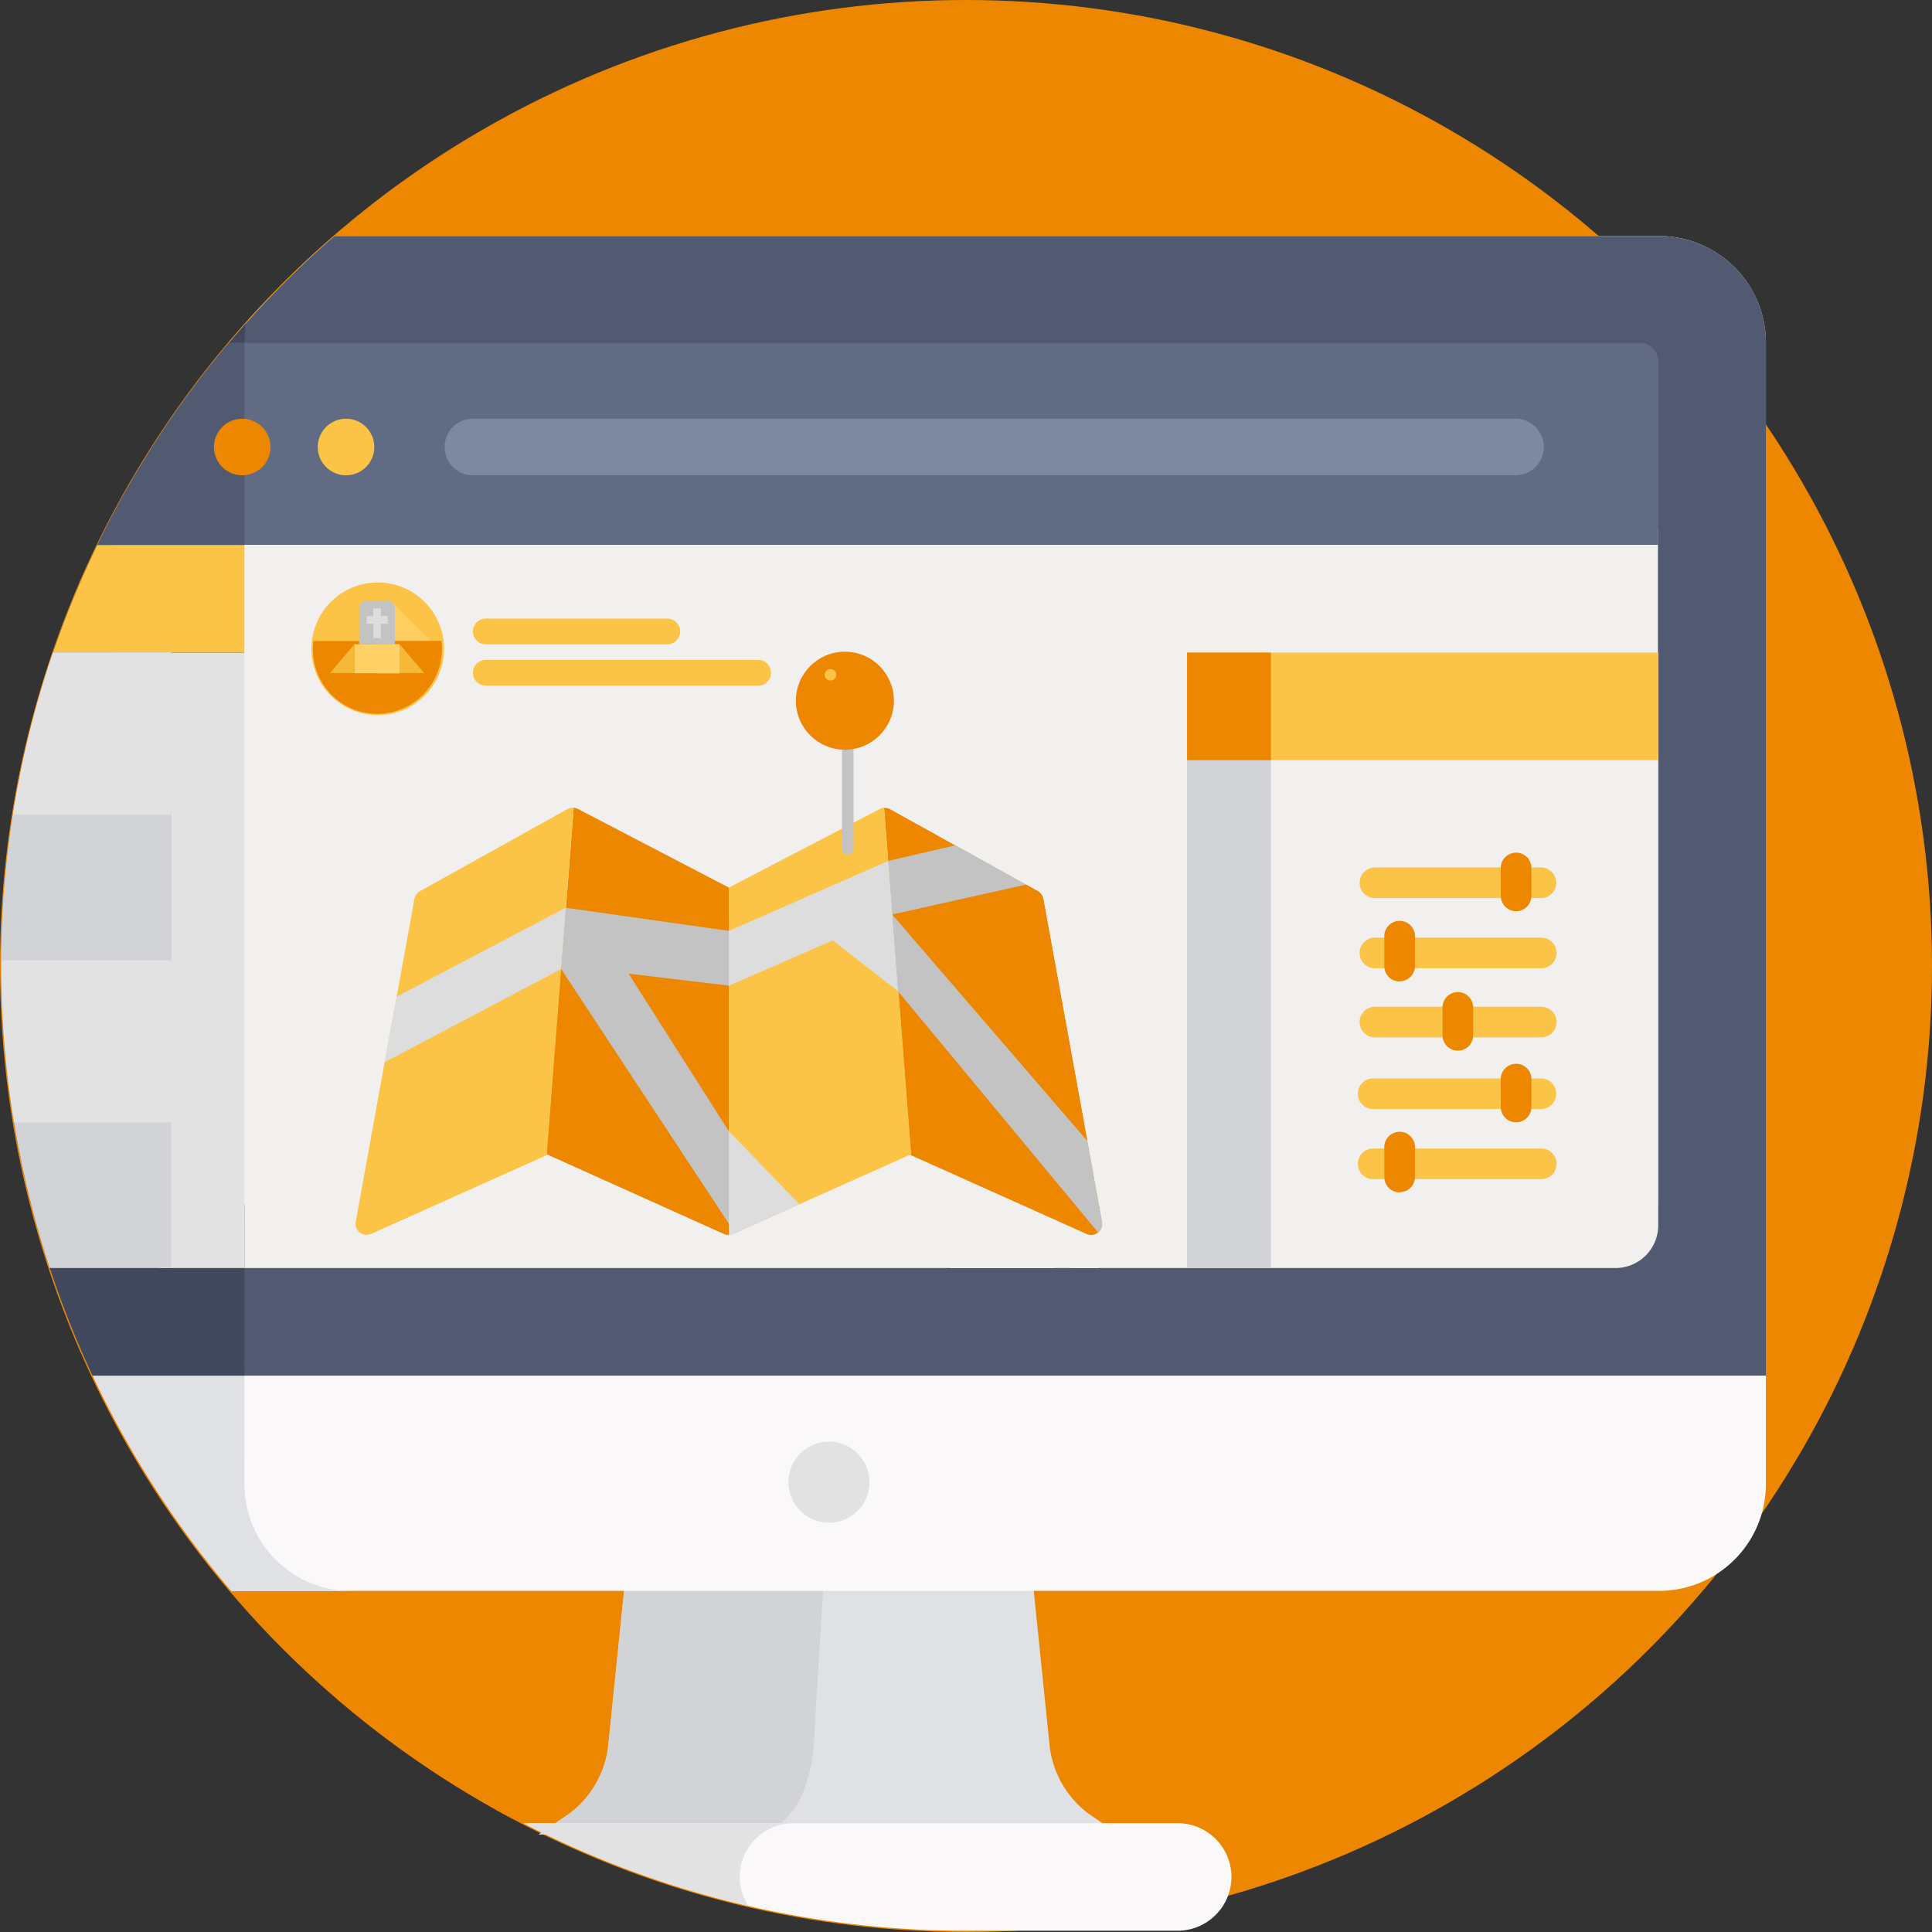 <svg xmlns="http://www.w3.org/2000/svg" viewBox="0 0 335 335"><rect x="0" y="0" width="335" height="335" fill="#333333" stroke="none"/><defs><style>.cls-1{fill:#ee8700;}.cls-2{fill:#dfe1e5;}.cls-3{fill:#d2d3d6;}.cls-4{fill:#faf8f8;}.cls-5{fill:#e2e2e2;}.cls-6{fill:#515a71;}.cls-7{fill:#41485d;}.cls-8{fill:#f2efef;}.cls-9{fill:#616b84;}.cls-10{fill:#fbc446;}.cls-11{fill:#7d899e;}.cls-12{fill:#343b4c;}.cls-13{fill:#ddd;}.cls-14{fill:#c3c3c3;}.cls-15{fill:#ffce5f;}.cls-16{fill:#ffd167;}.cls-17{fill:#f4ba37;}.cls-18{fill:none;stroke:#c3c3c3;stroke-linecap:round;stroke-width:2px;}</style></defs><g id="Calque_2" data-name="Calque 2"><g id="Calque_1-2" data-name="Calque 1"><g id="Accueil"><g id="Groupe_38" data-name="Groupe 38"><circle id="Ellipse_9" data-name="Ellipse 9" class="cls-1" cx="167.5" cy="167.5" r="167.5"/><path id="Tracé_84" data-name="Tracé 84" class="cls-2" d="M105.47,302.7a17.13,17.13,0,0,1-6.82,11.83l-5.25,3.56H194.06l-5.25-3.56A17.12,17.12,0,0,1,182,302.7l-2.95-28.81H108.41Z"/><path id="Tracé_85" data-name="Tracé 85" class="cls-3" d="M141.08,302.7l1.76-28.81H108.41l-2.94,28.81a17.13,17.13,0,0,1-6.82,11.83l-5.25,3.56h40.46l3.14-3.56C139.26,312,140.75,307.23,141.08,302.7Z"/><path id="Tracé_86" data-name="Tracé 86" class="cls-4" d="M287.73,40.92H58A167.37,167.37,0,0,0,40.12,275.85h247.6a18.53,18.53,0,0,0,18.48-18.48V59.4A18.54,18.54,0,0,0,287.73,40.92Z"/><path id="Tracé_87" data-name="Tracé 87" class="cls-2" d="M42.38,257.38C42.5,47.07,42.08,59.25,42.7,56a167.36,167.36,0,0,0-2.58,219.88H60.86A18.52,18.52,0,0,1,42.38,257.38Z"/><path id="Tracé_88" data-name="Tracé 88" class="cls-4" d="M204.2,316.13H90.76a166.64,166.64,0,0,0,76.84,18.65h36.6a9.35,9.35,0,0,0,9.33-9.33h0A9.34,9.34,0,0,0,204.2,316.13Z"/><path id="Tracé_89" data-name="Tracé 89" class="cls-5" d="M128.25,325.45h0a9.34,9.34,0,0,1,9.32-9.32H90.76a166.11,166.11,0,0,0,39,14.34A9.18,9.18,0,0,1,128.25,325.45Z"/><path id="Tracé_90" data-name="Tracé 90" class="cls-6" d="M287.73,40.92H58A167.49,167.49,0,0,0,16.06,238.53H306.21V59.4A18.54,18.54,0,0,0,287.73,40.92Z"/><path id="Tracé_91" data-name="Tracé 91" class="cls-7" d="M16.06,238.53H42.37C42.5,48.67,42.08,59.24,42.7,56h0A167.49,167.49,0,0,0,16.06,238.53Z"/><circle id="Ellipse_10" data-name="Ellipse 10" class="cls-5" cx="143.74" cy="257" r="7.03"/><path id="Tracé_120" data-name="Tracé 120" class="cls-8" d="M19.48,91.75h268v117.1h-268Z"/><rect id="Rectangle_20" data-name="Rectangle 20" class="cls-5" x="27.73" y="112.57" width="14.64" height="107.3"/><path id="Tracé_92" data-name="Tracé 92" class="cls-9" d="M284.37,59.47H39.66a167.53,167.53,0,0,0-22.78,35H287.53V62.63a3.15,3.15,0,0,0-3.16-3.16Z"/><path id="Tracé_93" data-name="Tracé 93" class="cls-6" d="M39.67,59.47a168,168,0,0,0-22.78,35H42.38v-35Z"/><path id="Tracé_94" data-name="Tracé 94" class="cls-1" d="M42,82.41a4.9,4.9,0,1,1,4.9-4.9A4.9,4.9,0,0,1,42,82.41Z"/><path id="Tracé_95" data-name="Tracé 95" class="cls-10" d="M60,82.41a4.9,4.9,0,1,1,4.9-4.9A4.9,4.9,0,0,1,60,82.41Z"/><path id="Tracé_96" data-name="Tracé 96" class="cls-11" d="M263,82.41H81.78a4.91,4.91,0,0,1,0-9.81H263a4.91,4.91,0,0,1,0,9.81Z"/><path id="Tracé_105" data-name="Tracé 105" class="cls-12" d="M16.89,94.51a164.6,164.6,0,0,0-7.68,18.65H42.38V94.51Z"/><path id="Tracé_106" data-name="Tracé 106" class="cls-10" d="M42.46,113.16V94.51H16.88a164.54,164.54,0,0,0-7.67,18.65Z"/><path id="Tracé_107" data-name="Tracé 107" class="cls-8" d="M279.93,219.87H185.58V113.16H287.53v99.48A7.42,7.42,0,0,1,279.93,219.87Z"/><rect id="Rectangle_22" data-name="Rectangle 22" class="cls-3" x="205.84" y="113.16" width="14.53" height="106.71"/><rect id="Rectangle_23" data-name="Rectangle 23" class="cls-10" x="205.84" y="113.16" width="81.69" height="18.65"/><rect id="Rectangle_24" data-name="Rectangle 24" class="cls-1" x="205.84" y="113.16" width="14.53" height="18.65"/><path id="Tracé_108" data-name="Tracé 108" class="cls-3" d="M8.62,219.87H29.7V113.16H9.21A168.1,168.1,0,0,0,8.62,219.87Z"/><path id="Tracé_109" data-name="Tracé 109" class="cls-10" d="M267.31,155.73h-29a2.66,2.66,0,0,1-.1-5.31h29.14a2.66,2.66,0,0,1,0,5.31Z"/><path id="Tracé_110" data-name="Tracé 110" class="cls-1" d="M262.88,158a2.66,2.66,0,0,1-2.65-2.66h0v-5a2.66,2.66,0,0,1,5.31,0v5a2.67,2.67,0,0,1-2.66,2.66Z"/><path id="Tracé_111" data-name="Tracé 111" class="cls-10" d="M267.31,167.89h-29a2.66,2.66,0,0,1-.1-5.31h29.14a2.66,2.66,0,0,1,.1,5.31Z"/><path id="Tracé_112" data-name="Tracé 112" class="cls-1" d="M242.7,170.19a2.65,2.65,0,0,1-2.66-2.65h0v-5a2.66,2.66,0,1,1,5.31-.1v5.06a2.65,2.65,0,0,1-2.65,2.65Z"/><path id="Tracé_113" data-name="Tracé 113" class="cls-10" d="M267.31,179.87h-29a2.66,2.66,0,0,1-.1-5.31h29.14a2.66,2.66,0,0,1,.1,5.31Z"/><path id="Tracé_114" data-name="Tracé 114" class="cls-1" d="M252.79,182.18a2.66,2.66,0,0,1-2.66-2.66h0v-5a2.66,2.66,0,0,1,5.31,0v5a2.65,2.65,0,0,1-2.65,2.66Z"/><path id="Tracé_115" data-name="Tracé 115" class="cls-3" d="M29.7,166.48V113.16H9.21a167.1,167.1,0,0,0-9,53.32Z"/><g id="Groupe_33" data-name="Groupe 33"><path id="Tracé_116" data-name="Tracé 116" class="cls-5" d="M29.7,141.27V113.16H9.2a166.84,166.84,0,0,0-6.95,28.11Z"/><path id="Tracé_117" data-name="Tracé 117" class="cls-5" d="M2.44,194.63H29.7V166.52H.23c0,.29,0,.58,0,.87A168.05,168.05,0,0,0,2.44,194.63Z"/></g><path id="Tracé_121" data-name="Tracé 121" class="cls-8" d="M164.81,192.53h25.7v27.34h-25.7Z"/><path id="Tracé_122" data-name="Tracé 122" class="cls-8" d="M42.38,94.51H182.84V219.87H42.38Z"/><g id="map-2"><g id="Groupe_1-2" data-name="Groupe 1-2"><path id="Tracé_1-2" data-name="Tracé 1-2" class="cls-1" d="M191.07,211.87l-10.17-56a1.91,1.91,0,0,0-.94-1.32l-25.6-14.23a1.91,1.91,0,0,0-1.07-.23l4.65,60.07-.15.07,30.63,13.74a1.9,1.9,0,0,0,2.65-2.07Z"/><path id="Tracé_2-2" data-name="Tracé 2-2" class="cls-1" d="M126.38,153.9,100.2,140.26a1.8,1.8,0,0,0-1-.2h.28l-4.66,60.07L125.6,214a2.09,2.09,0,0,0,.78.16h0Z"/></g><g id="Groupe_2-2" data-name="Groupe 2-2"><path id="Tracé_3-2" data-name="Tracé 3-2" class="cls-10" d="M99.47,140.06a1.91,1.91,0,0,0-1.07.23L72.8,154.53a1.89,1.89,0,0,0-.94,1.32l-10.17,56a1.91,1.91,0,0,0,1.54,2.21,1.93,1.93,0,0,0,1.11-.14L94.8,200.27Z"/><path id="Tracé_4-2" data-name="Tracé 4-2" class="cls-10" d="M153.29,140.06a1.91,1.91,0,0,0-.73.21L126.38,153.9v60.21h0a1.89,1.89,0,0,0,.78-.17L158,200.13Z"/></g><path id="Tracé_5-2" data-name="Tracé 5-2" class="cls-13" d="M68.78,172.82,66.71,184.2,97.3,168.05l.71-9.16.12-1.52Z"/><path id="Tracé_6-2" data-name="Tracé 6-2" class="cls-10" d="M97.58,164.5l-.28,3.55L66.71,184.2l-5,27.67a1.91,1.91,0,0,0,1.54,2.21,1.93,1.93,0,0,0,1.11-.14L94.8,200.27Z"/><g id="Groupe_3-2" data-name="Groupe 3-2"><path id="Tracé_7-2" data-name="Tracé 7-2" class="cls-14" d="M126.39,161.41l-28.26-4-.83,10.68,29.08,44.16V196.15L109,168.83l17.36,2.07Z"/><path id="Tracé_8-2" data-name="Tracé 8-2" class="cls-14" d="M177.94,153.4l-12.3-6.83L154,149.29l.14,1.88.58,7.41Z"/></g><path id="Tracé_9-2" data-name="Tracé 9-2" class="cls-13" d="M155.76,171.9l-1.1-14.22h0l-.65-8.39-27.62,12.12v9.5l18-7.85Z"/><path id="Tracé_10-2" data-name="Tracé 10-2" class="cls-14" d="M191.07,211.87l-2.55-14.07-33.79-39.22,1,13.32,34.65,41.77A1.9,1.9,0,0,0,191.07,211.87Z"/><path id="Tracé_13-2" data-name="Tracé 13-2" class="cls-13" d="M127.16,213.94l11.45-5.13-12.23-12.66v18h0A1.89,1.89,0,0,0,127.16,213.94Z"/><g id="Groupe_4-2" data-name="Groupe 4-2"><path id="Tracé_14-2" data-name="Tracé 14-2" class="cls-1" d="M180.9,155.84a1.93,1.93,0,0,0-.94-1.32l-2-1.12-23.21,5.18h0l33.79,39.22Z"/><path id="Tracé_15-2" data-name="Tracé 15-2" class="cls-1" d="M126.38,214.11h0v-1.9L97.3,168.05l-2.48,32.08,30.78,13.81A1.92,1.92,0,0,0,126.38,214.11Z"/></g></g><path id="Tracé_123" data-name="Tracé 123" class="cls-10" d="M267.31,192.3h-29a2.66,2.66,0,1,1-.1-5.31h29.14a2.66,2.66,0,0,1,0,5.31Z"/><path id="Tracé_124" data-name="Tracé 124" class="cls-1" d="M262.88,194.6a2.65,2.65,0,0,1-2.65-2.65h0v-5a2.66,2.66,0,0,1,5.31,0v5a2.66,2.66,0,0,1-2.66,2.65Z"/><path id="Tracé_125" data-name="Tracé 125" class="cls-10" d="M267.31,204.46h-29a2.66,2.66,0,1,1-.1-5.31h29.14a2.66,2.66,0,0,1,.1,5.31Z"/><path id="Tracé_126" data-name="Tracé 126" class="cls-1" d="M242.7,206.76a2.66,2.66,0,0,1-2.66-2.65h0v-5a2.66,2.66,0,1,1,5.31-.1v5.06a2.65,2.65,0,0,1-2.65,2.65Z"/><g id="pit-3"><g id="Groupe_19-3" data-name="Groupe 19-3"><g id="Groupe_18-3" data-name="Groupe 18-3"><g id="Groupe_17-3" data-name="Groupe 17-3"><g id="Groupe_16-3" data-name="Groupe 16-3"><g id="Groupe_15-3" data-name="Groupe 15-3"><g id="Groupe_14-3" data-name="Groupe 14-3"><g id="Groupe_13-3" data-name="Groupe 13-3"><g id="Groupe_12-3" data-name="Groupe 12-3"><g id="Groupe_11-3" data-name="Groupe 11-3"><g id="Groupe_10-3" data-name="Groupe 10-3"><g id="Groupe_9-3" data-name="Groupe 9-3"><circle id="Ellipse_4-3" data-name="Ellipse 4-3" class="cls-10" cx="65.5" cy="112.5" r="11.5"/></g></g></g></g></g></g></g></g></g></g></g><path id="Tracé_49-3" data-name="Tracé 49-3" class="cls-15" d="M64.46,113.93,72,121.48A11.14,11.14,0,0,0,76.55,113l-8.37-8.37Z"/><g id="Groupe_20-3" data-name="Groupe 20-3"><path id="Tracé_50-3" data-name="Tracé 50-3" class="cls-1" d="M54.26,112.47a11.15,11.15,0,1,0,22.3.3v-.3a11.38,11.38,0,0,0-.07-1.31H54.34A11.38,11.38,0,0,0,54.26,112.47Z"/></g><g id="Groupe_21-3" data-name="Groupe 21-3"><path id="Tracé_51-3" data-name="Tracé 51-3" class="cls-1" d="M76.56,111.16H65.37v12.5h0a11.19,11.19,0,0,0,11.26-11.13A12.44,12.44,0,0,0,76.56,111.16Z"/></g><g id="Groupe_22-3" data-name="Groupe 22-3"><rect id="Rectangle_5-3" data-name="Rectangle 5-3" class="cls-16" x="61.47" y="111.71" width="7.82" height="5.03"/></g><g id="Groupe_23-3" data-name="Groupe 23-3"><rect id="Rectangle_6-3" data-name="Rectangle 6-3" class="cls-16" x="65.36" y="111.71" width="3.92" height="5.03"/></g><g id="Groupe_24-3" data-name="Groupe 24-3"><path id="Tracé_52-3" data-name="Tracé 52-3" class="cls-14" d="M68.47,111.71H62.28v-6.2a1.37,1.37,0,0,1,1.38-1.37H67.1a1.37,1.37,0,0,1,1.37,1.37h0Z"/></g><g id="Groupe_25-3" data-name="Groupe 25-3"><path id="Tracé_53-3" data-name="Tracé 53-3" class="cls-14" d="M68.47,105.51a1.37,1.37,0,0,0-1.37-1.37H65.37v7.57h3.11Z"/></g><g id="Groupe_26-3" data-name="Groupe 26-3"><path id="Tracé_54-3" data-name="Tracé 54-3" class="cls-17" d="M69.29,111.71v5h4.25Z"/></g><g id="Groupe_27-3" data-name="Groupe 27-3"><path id="Tracé_55-3" data-name="Tracé 55-3" class="cls-17" d="M61.47,111.71l-4.25,5h4.25Z"/></g><path id="Tracé_56-3" data-name="Tracé 56-3" class="cls-13" d="M67.2,106.83H66v-1.31H64.72v1.32H63.56v1.31h1.16v2.48H66v-2.48H67.2Z"/><path id="Tracé_57-3" data-name="Tracé 57-3" class="cls-13" d="M66,106.83v-1.31h-.66v5.11H66v-2.48H67.2v-1.32Z"/></g><path id="Rectangle_25" data-name="Rectangle 25" class="cls-10" d="M84.22,107.26h31.47a2.23,2.23,0,0,1,2.24,2.23h0a2.24,2.24,0,0,1-2.24,2.24H84.22A2.23,2.23,0,0,1,82,109.49h0A2.23,2.23,0,0,1,84.22,107.26Z"/><path id="Rectangle_26" data-name="Rectangle 26" class="cls-10" d="M84.22,114.42h47.23a2.23,2.23,0,0,1,2.23,2.24h0a2.23,2.23,0,0,1-2.23,2.23H84.22A2.23,2.23,0,0,1,82,116.66h0A2.23,2.23,0,0,1,84.22,114.42Z"/><g id="pin-3-3"><path id="Tracé_36-3" data-name="Tracé 36-3" class="cls-18" d="M147,129V147.2"/><circle id="Ellipse_1-3" data-name="Ellipse 1-3" class="cls-1" cx="146.5" cy="121.5" r="8.5"/><circle id="Ellipse_2-3" data-name="Ellipse 2-3" class="cls-10" cx="144" cy="117" r="1"/></g></g></g></g></g></svg>